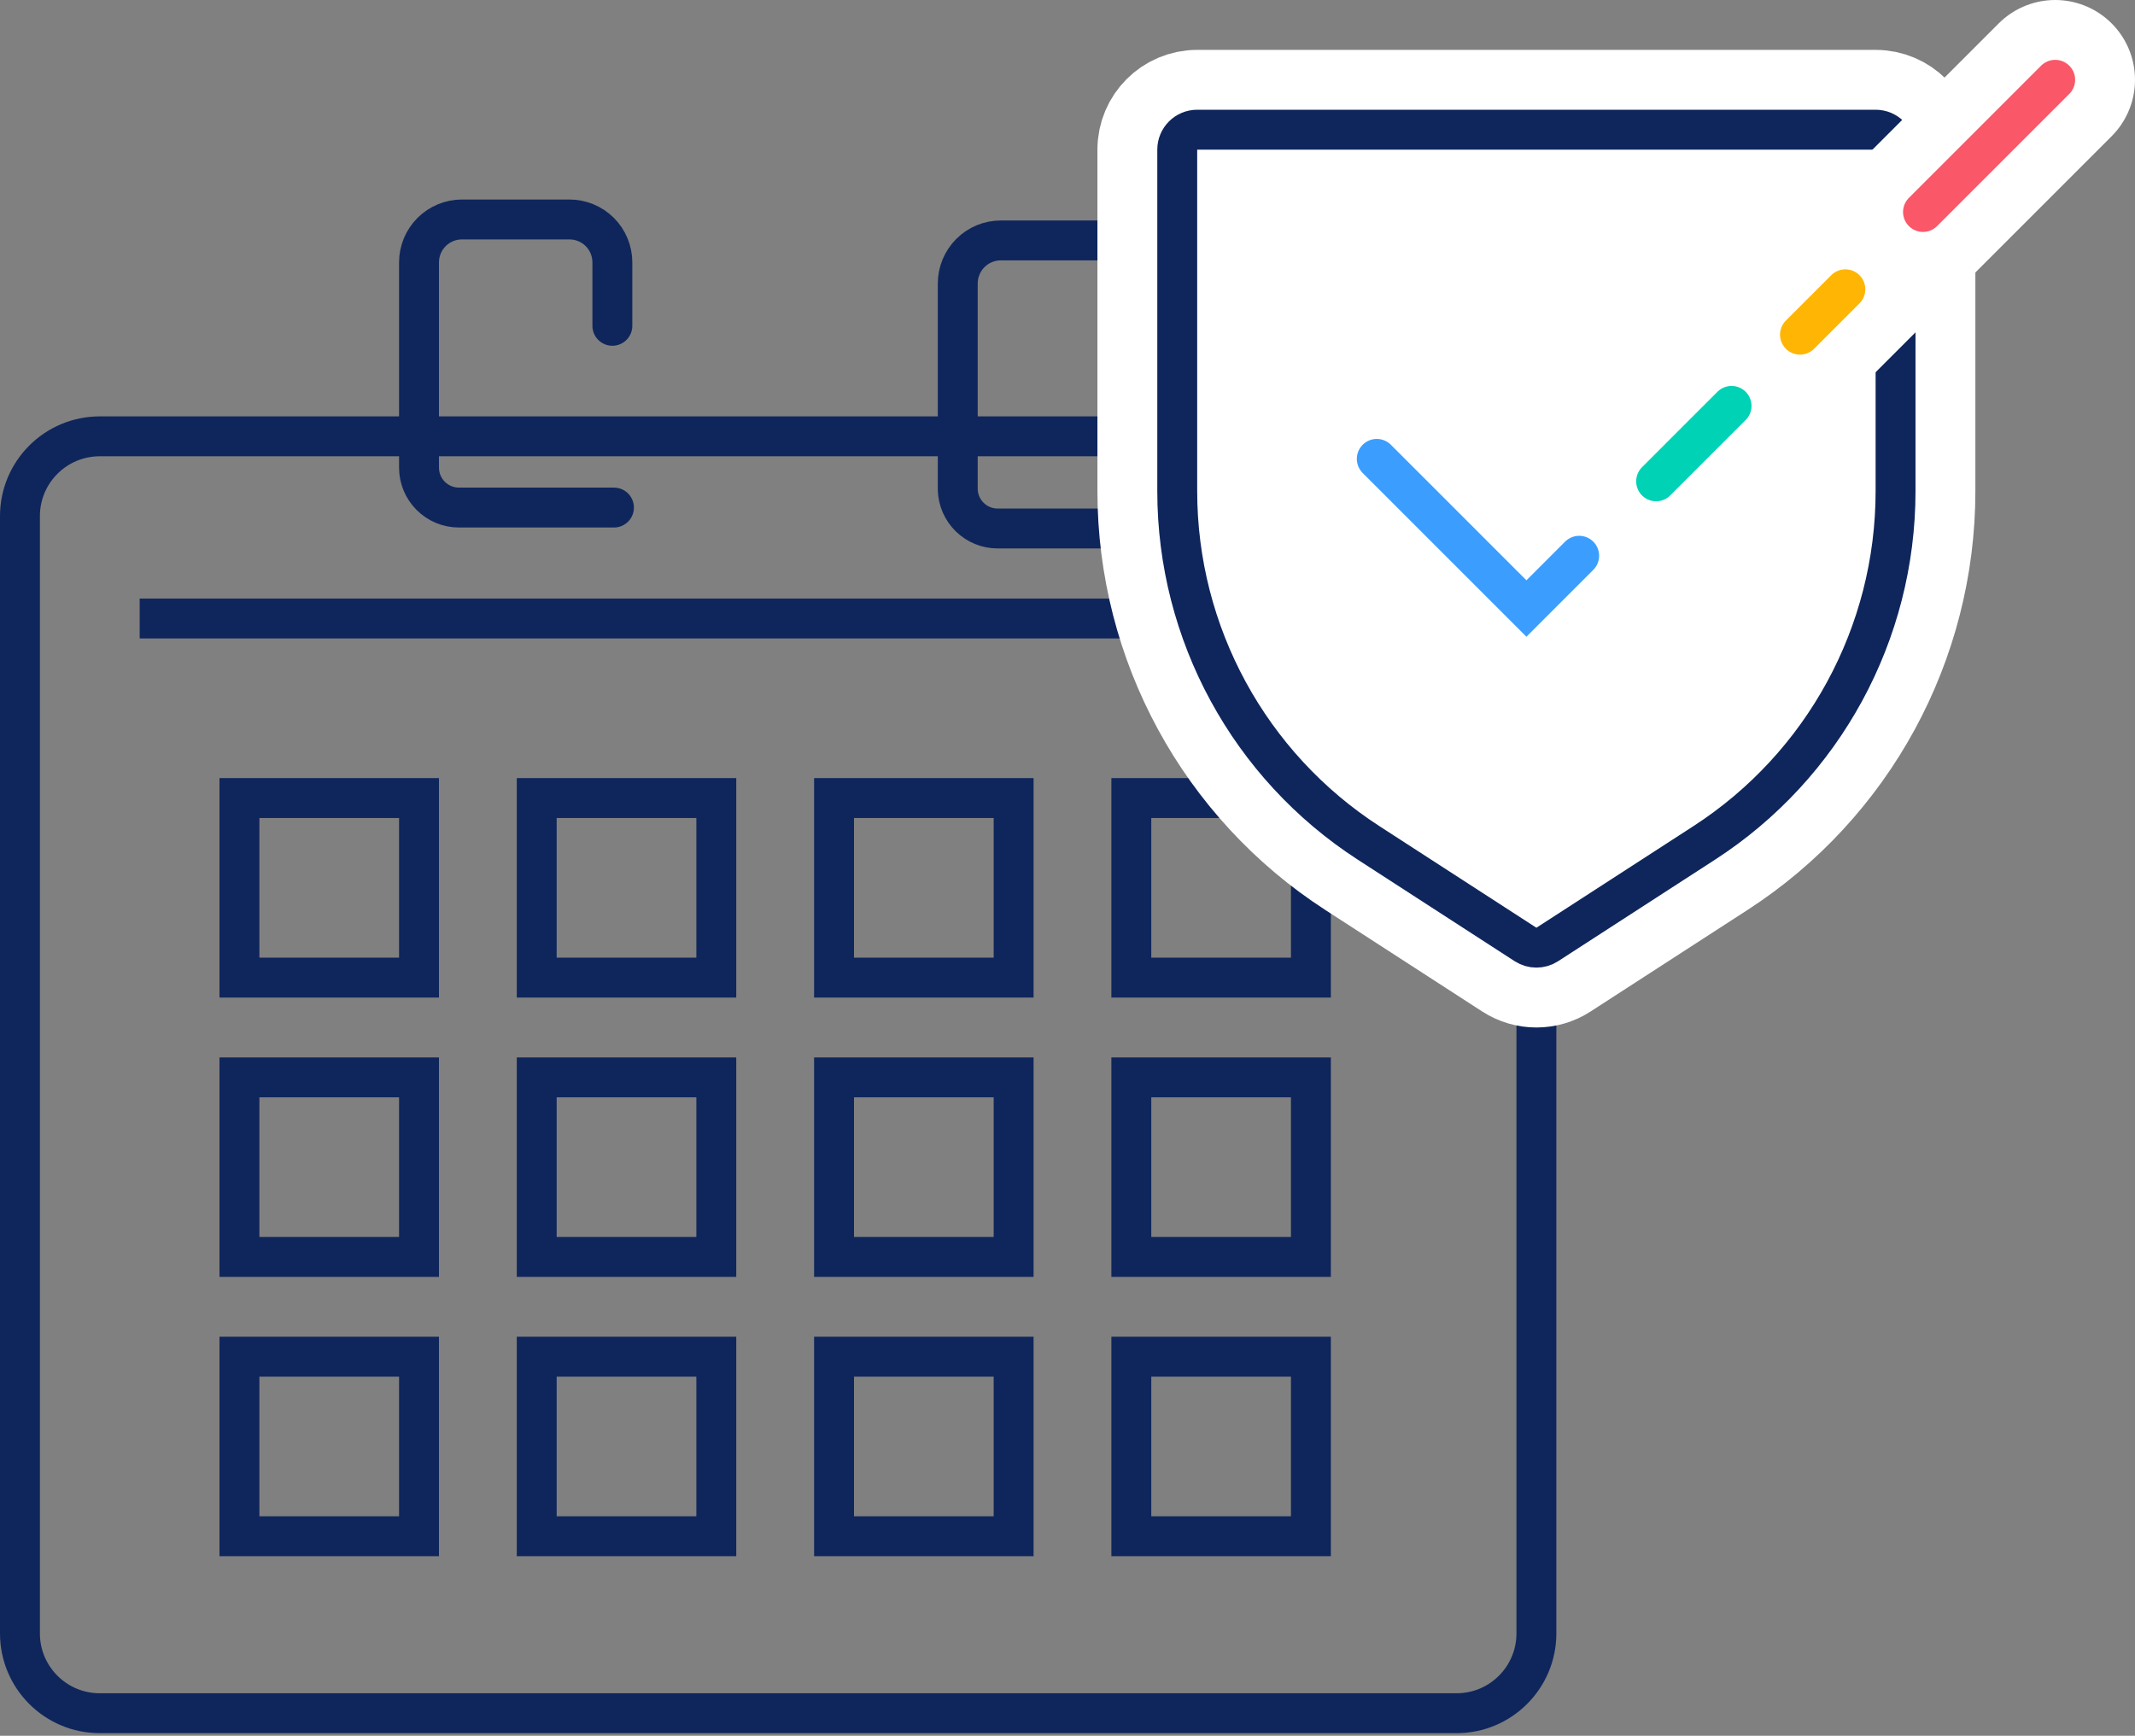 <?xml version="1.0" encoding="UTF-8"?> <svg xmlns="http://www.w3.org/2000/svg" width="107" height="87" viewBox="0 0 107 87" fill="none"><rect x="0" y="0" width="107" height="87" fill="#808080" stroke="none"/><path d="M77 81.87V25.87C77 23.661 75.209 21.87 73 21.87H5C2.791 21.87 1 23.661 1 25.87V81.87C1 84.079 2.791 85.87 5 85.87H73C75.209 85.87 77 84.079 77 81.87Z" stroke="#0F265C" stroke-width="2" stroke-miterlimit="10"></path><path d="M7 31H71" stroke="#0F265C" stroke-width="2" stroke-miterlimit="10"></path><path d="M30.77 25.44H23C22.47 25.44 21.961 25.229 21.586 24.854C21.211 24.479 21 23.971 21 23.44V13.15C21 12.58 21.227 12.033 21.63 11.63C22.033 11.227 22.58 11 23.15 11H28.53C28.813 10.999 29.094 11.053 29.356 11.161C29.618 11.268 29.856 11.426 30.057 11.626C30.258 11.826 30.417 12.063 30.525 12.325C30.634 12.586 30.69 12.867 30.69 13.15V16.33" stroke="#0F265C" stroke-width="2" stroke-linecap="round" stroke-linejoin="round"></path><path d="M57.72 26.49H50C49.478 26.49 48.977 26.286 48.603 25.922C48.23 25.558 48.013 25.062 48 24.54V14.21C48 13.637 48.228 13.088 48.633 12.682C49.038 12.277 49.587 12.05 50.16 12.05H55.54C55.824 12.049 56.105 12.104 56.368 12.212C56.631 12.32 56.87 12.479 57.07 12.68C57.271 12.88 57.43 13.119 57.538 13.382C57.646 13.644 57.701 13.926 57.7 14.21V17.38" stroke="#0F265C" stroke-width="2" stroke-linecap="round" stroke-linejoin="round"></path><path d="M21 40H12V49H21V40Z" stroke="#0F265C" stroke-width="2" stroke-miterlimit="10"></path><path d="M35.899 40H26.899V49H35.899V40Z" stroke="#0F265C" stroke-width="2" stroke-miterlimit="10"></path><path d="M50.8 40H41.8V49H50.8V40Z" stroke="#0F265C" stroke-width="2" stroke-miterlimit="10"></path><path d="M65.699 40H56.699V49H65.699V40Z" stroke="#0F265C" stroke-width="2" stroke-miterlimit="10"></path><path d="M21 54H12V63H21V54Z" stroke="#0F265C" stroke-width="2" stroke-miterlimit="10"></path><path d="M35.899 54H26.899V63H35.899V54Z" stroke="#0F265C" stroke-width="2" stroke-miterlimit="10"></path><path d="M50.8 54H41.8V63H50.8V54Z" stroke="#0F265C" stroke-width="2" stroke-miterlimit="10"></path><path d="M65.699 54H56.699V63H65.699V54Z" stroke="#0F265C" stroke-width="2" stroke-miterlimit="10"></path><path d="M21 68H12V77H21V68Z" stroke="#0F265C" stroke-width="2" stroke-miterlimit="10"></path><path d="M35.899 68H26.899V77H35.899V68Z" stroke="#0F265C" stroke-width="2" stroke-miterlimit="10"></path><path d="M50.8 68H41.8V77H50.8V68Z" stroke="#0F265C" stroke-width="2" stroke-miterlimit="10"></path><path d="M65.699 68H56.699V77H65.699V68Z" stroke="#0F265C" stroke-width="2" stroke-miterlimit="10"></path><path d="M60 5C58.619 5 57.5 6.119 57.5 7.5V24.619C57.5 32.252 61.369 39.364 67.777 43.51L75.642 48.599C76.468 49.134 77.532 49.134 78.358 48.599L86.223 43.51C92.631 39.364 96.5 32.252 96.5 24.619V7.5C96.5 6.119 95.381 5 94 5H60Z" fill="white" stroke="white" stroke-width="5" stroke-linejoin="round"></path><path d="M60 6.5C59.448 6.5 59 6.948 59 7.5V24.619C59 31.743 62.611 38.381 68.592 42.25L76.457 47.34C76.787 47.553 77.213 47.553 77.543 47.34L85.408 42.25C91.389 38.381 95 31.743 95 24.619V7.5C95 6.948 94.552 6.5 94 6.5H60Z" fill="white" stroke="#0F265C" stroke-width="2" stroke-linejoin="round"></path><path d="M69 23L76.5 30.5L103 4" stroke="white" stroke-width="8" stroke-linecap="round"></path><path d="M69 23L76.5 30.5L79.144 27.856" stroke="#3B9EFF" stroke-width="2" stroke-linecap="round"></path><path d="M83 24.125L85.312 21.812L86.781 20.344" stroke="#00D2B5" stroke-width="2" stroke-linecap="round"></path><path d="M92.484 14.5L91.656 15.328L90.21 16.774" stroke="#FFB503" stroke-width="2" stroke-linecap="round"></path><path d="M96.375 10.625L99.688 7.312L103 4" stroke="#FA5769" stroke-width="2" stroke-linecap="round"></path></svg> 